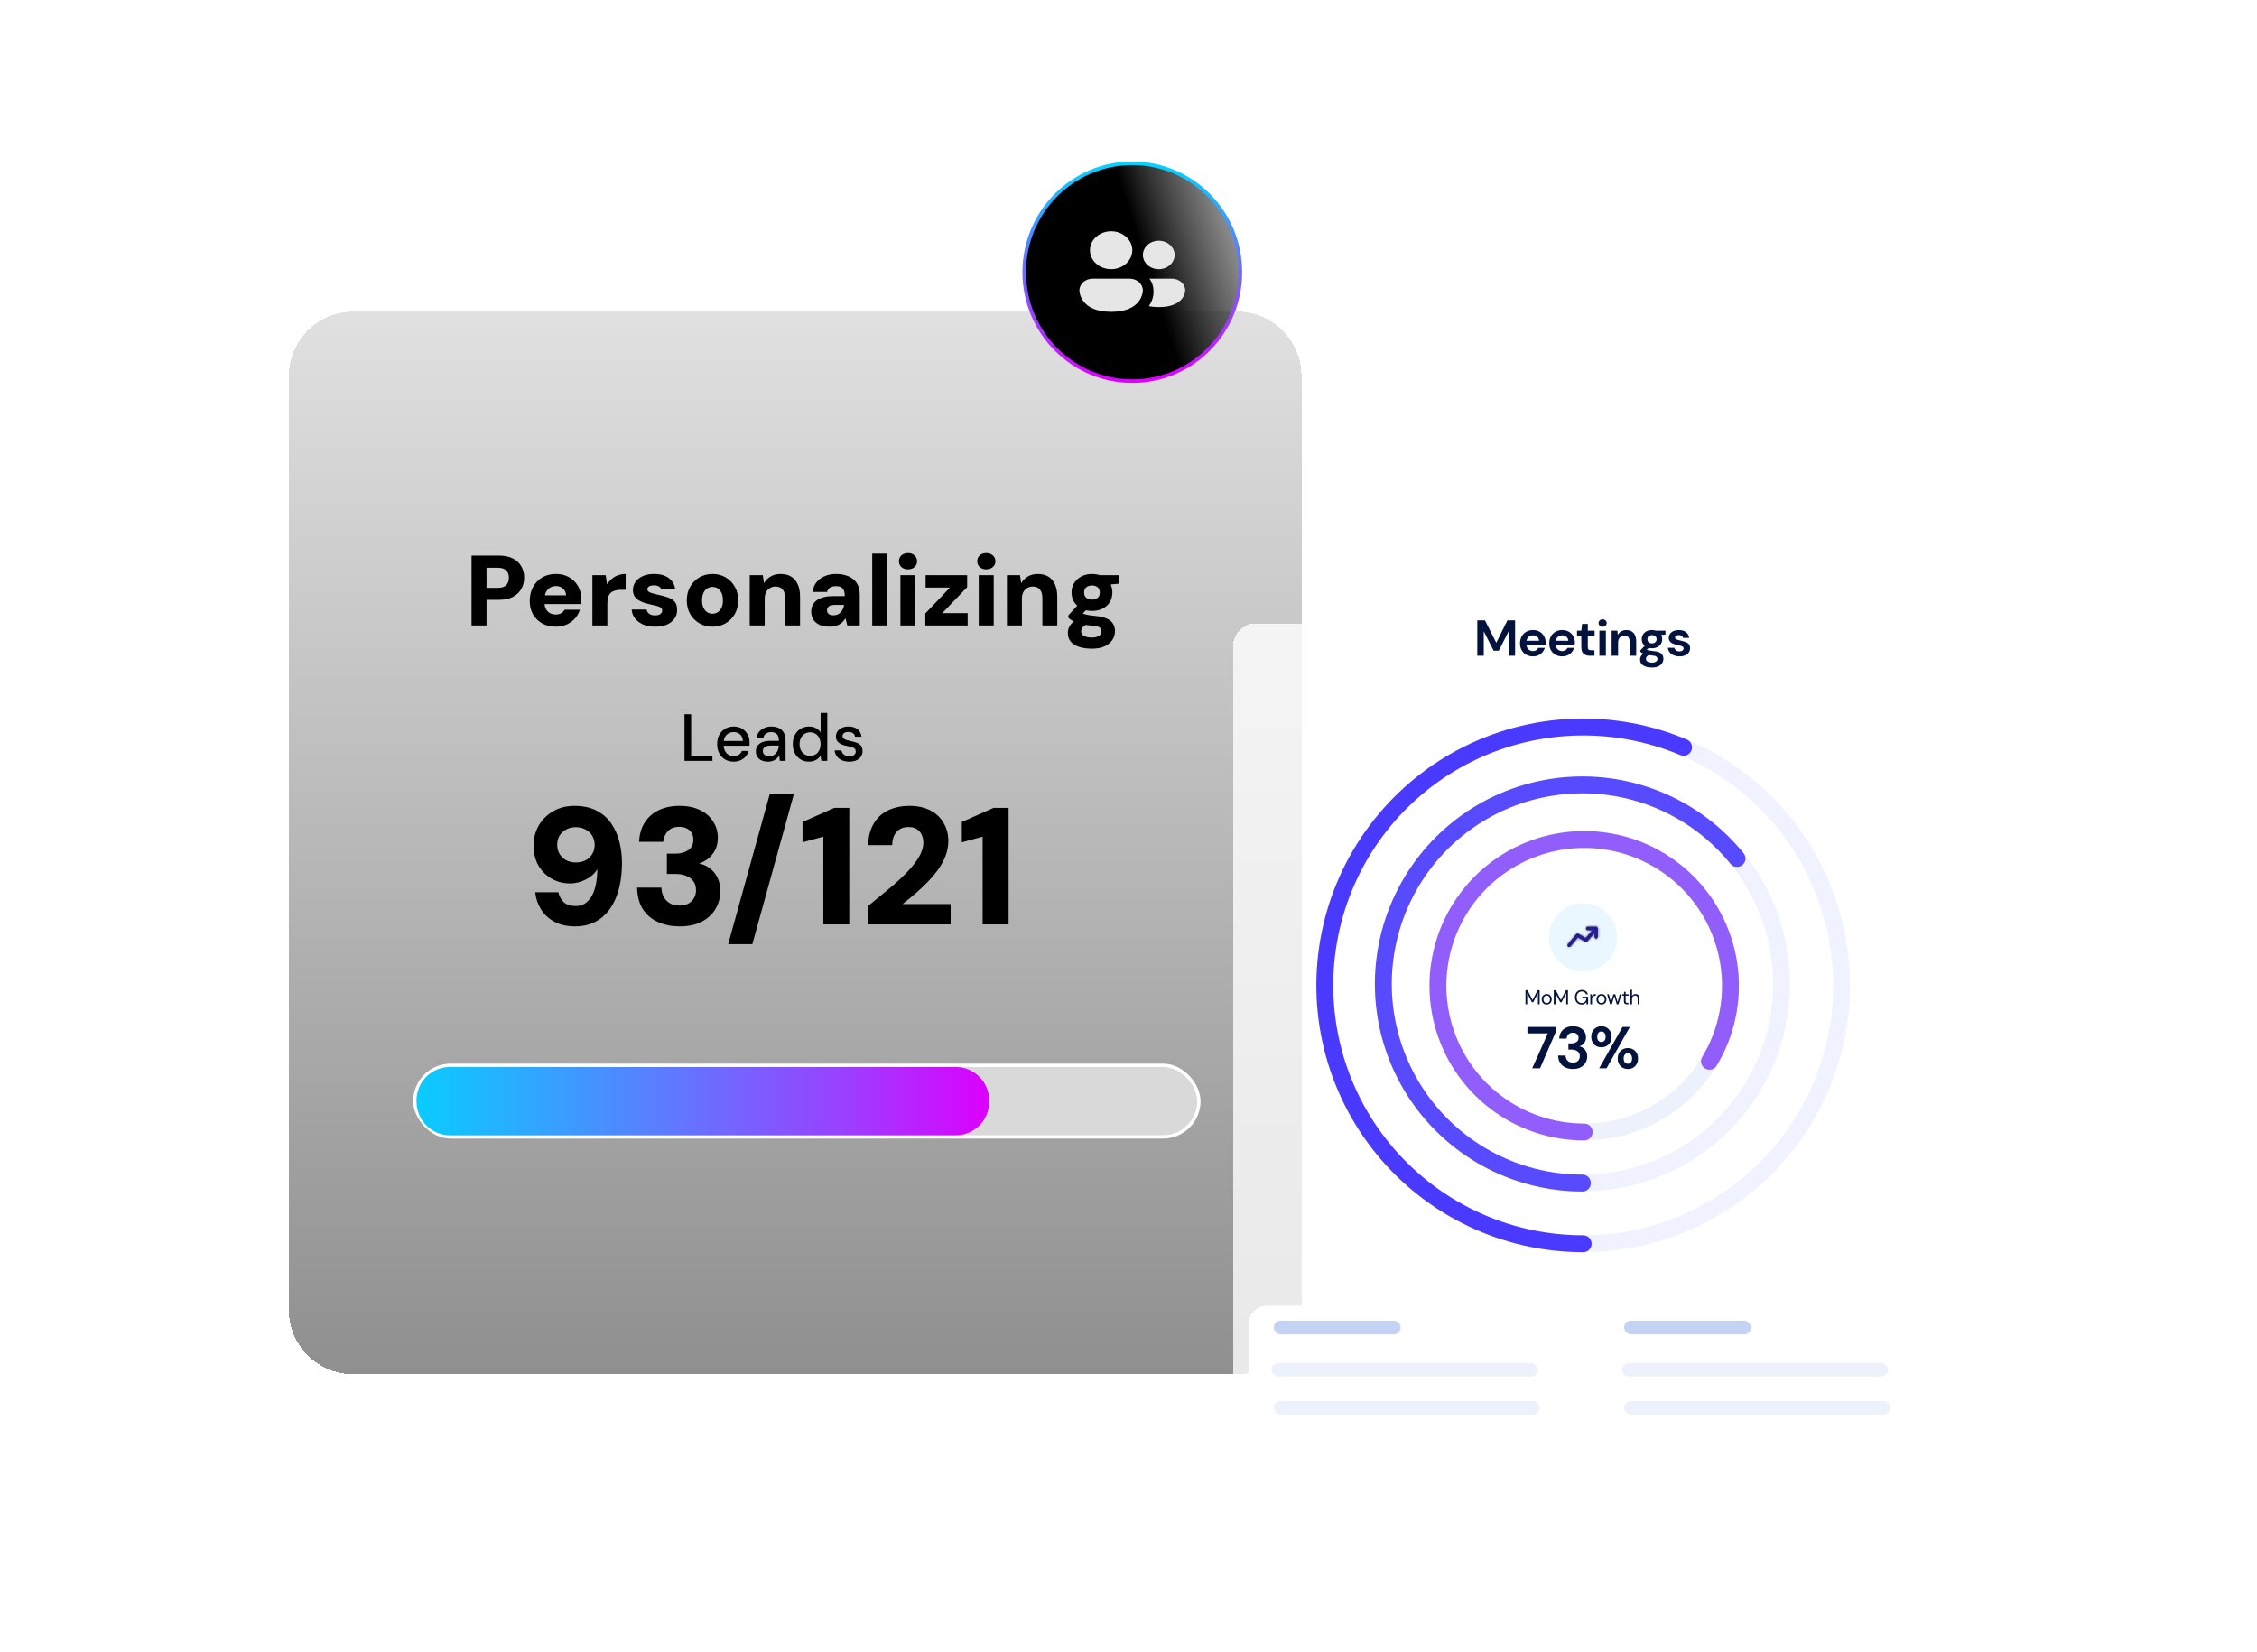 <svg width="992" height="726" viewBox="0 0 992 726" fill="none" xmlns="http://www.w3.org/2000/svg">
<g clip-path="url(#clip0_2129_5334)">
<g filter="url(#filter0_d_2129_5334)">
<path d="M126 149.285C126 133.122 139.103 120.02 155.266 120.02H543.71C559.873 120.02 572.975 133.122 572.975 149.285V559.734C572.975 575.897 559.873 589 543.71 589H155.266C139.103 589 126 575.897 126 559.734V149.285Z" fill="url(#paint0_linear_2129_5334)" fill-opacity="0.8" shape-rendering="crispEdges"/>
<path d="M155.266 120.496H543.71C559.61 120.496 572.499 133.385 572.499 149.285V559.734C572.499 575.634 559.61 588.523 543.71 588.523H155.266C139.366 588.523 126.477 575.634 126.477 559.734V149.285C126.477 133.634 138.966 120.899 154.522 120.505L155.266 120.496Z" stroke="white" stroke-width="0.952" shape-rendering="crispEdges"/>
</g>
<path d="M207.256 274.938V244.209H219.197C221.714 244.209 223.791 244.634 225.43 245.482C227.099 246.331 228.342 247.502 229.162 248.994C229.981 250.457 230.391 252.111 230.391 253.955C230.391 255.681 229.996 257.276 229.206 258.74C228.415 260.203 227.201 261.388 225.562 262.295C223.923 263.203 221.801 263.656 219.197 263.656H213.841V274.938H207.256ZM213.841 258.388H218.758C220.484 258.388 221.728 257.993 222.489 257.203C223.279 256.384 223.674 255.301 223.674 253.955C223.674 252.579 223.279 251.511 222.489 250.75C221.728 249.96 220.484 249.565 218.758 249.565H213.841V258.388ZM244.377 275.465C242.095 275.465 240.09 274.997 238.363 274.06C236.637 273.094 235.276 271.763 234.281 270.065C233.315 268.339 232.832 266.363 232.832 264.139C232.832 261.856 233.315 259.822 234.281 258.037C235.246 256.252 236.593 254.847 238.319 253.823C240.046 252.799 242.051 252.286 244.333 252.286C246.558 252.286 248.504 252.769 250.172 253.735C251.84 254.701 253.142 256.018 254.079 257.686C255.045 259.325 255.527 261.227 255.527 263.393C255.527 263.685 255.513 264.022 255.484 264.402C255.484 264.754 255.454 265.119 255.396 265.5H237.529V261.681H248.811C248.752 260.452 248.299 259.471 247.45 258.74C246.631 257.979 245.606 257.598 244.377 257.598C243.441 257.598 242.592 257.818 241.831 258.257C241.07 258.696 240.456 259.354 239.987 260.232C239.548 261.11 239.329 262.222 239.329 263.568V264.885C239.329 265.91 239.519 266.817 239.9 267.607C240.309 268.397 240.88 269.012 241.612 269.451C242.373 269.89 243.265 270.109 244.289 270.109C245.255 270.109 246.045 269.919 246.66 269.538C247.304 269.129 247.801 268.617 248.153 268.002H254.869C254.459 269.407 253.757 270.68 252.762 271.821C251.767 272.933 250.552 273.826 249.118 274.499C247.684 275.143 246.104 275.465 244.377 275.465ZM260.37 274.938V252.813H266.208L266.823 256.852C267.408 255.915 268.096 255.111 268.886 254.437C269.676 253.764 270.583 253.238 271.608 252.857C272.661 252.477 273.788 252.286 274.988 252.286V259.266H272.793C271.915 259.266 271.11 259.369 270.378 259.574C269.676 259.749 269.062 260.056 268.535 260.495C268.037 260.934 267.642 261.534 267.349 262.295C267.086 263.027 266.954 263.949 266.954 265.061V274.938H260.37ZM288.022 275.465C285.944 275.465 284.144 275.143 282.623 274.499C281.13 273.826 279.945 272.919 279.067 271.777C278.218 270.636 277.735 269.348 277.618 267.914H284.159C284.276 268.412 284.481 268.865 284.774 269.275C285.096 269.656 285.52 269.963 286.047 270.197C286.603 270.402 287.217 270.504 287.89 270.504C288.622 270.504 289.207 270.416 289.646 270.241C290.115 270.036 290.466 269.773 290.7 269.451C290.934 269.129 291.051 268.792 291.051 268.441C291.051 267.885 290.876 267.461 290.524 267.168C290.202 266.875 289.72 266.641 289.076 266.466C288.432 266.261 287.656 266.071 286.749 265.895C285.696 265.661 284.642 265.397 283.588 265.105C282.564 264.783 281.642 264.388 280.823 263.92C280.033 263.451 279.389 262.851 278.891 262.12C278.423 261.359 278.189 260.437 278.189 259.354C278.189 258.037 278.555 256.852 279.286 255.798C280.018 254.716 281.072 253.867 282.447 253.252C283.823 252.608 285.491 252.286 287.451 252.286C290.232 252.286 292.412 252.901 293.992 254.13C295.573 255.359 296.509 257.013 296.802 259.091H290.656C290.48 258.505 290.115 258.066 289.559 257.774C289.003 257.452 288.3 257.291 287.451 257.291C286.486 257.291 285.754 257.452 285.257 257.774C284.759 258.096 284.51 258.52 284.51 259.047C284.51 259.398 284.671 259.72 284.993 260.013C285.344 260.276 285.842 260.51 286.486 260.715C287.13 260.92 287.92 261.125 288.856 261.33C290.641 261.71 292.178 262.12 293.466 262.559C294.782 262.998 295.807 263.641 296.538 264.49C297.27 265.31 297.621 266.51 297.592 268.09C297.621 269.524 297.241 270.797 296.451 271.909C295.69 273.021 294.592 273.899 293.158 274.543C291.724 275.157 290.012 275.465 288.022 275.465ZM313.134 275.465C310.997 275.465 309.08 274.967 307.383 273.972C305.686 272.977 304.339 271.616 303.344 269.89C302.349 268.134 301.852 266.144 301.852 263.92C301.852 261.637 302.349 259.632 303.344 257.905C304.339 256.15 305.686 254.774 307.383 253.779C309.11 252.784 311.027 252.286 313.134 252.286C315.299 252.286 317.231 252.784 318.928 253.779C320.626 254.774 321.972 256.15 322.967 257.905C323.962 259.632 324.459 261.622 324.459 263.876C324.459 266.129 323.962 268.134 322.967 269.89C321.972 271.616 320.626 272.977 318.928 273.972C317.231 274.967 315.299 275.465 313.134 275.465ZM313.134 269.758C314.012 269.758 314.787 269.538 315.46 269.1C316.163 268.661 316.719 268.002 317.128 267.124C317.538 266.246 317.743 265.163 317.743 263.876C317.743 262.588 317.538 261.505 317.128 260.627C316.719 259.749 316.177 259.091 315.504 258.652C314.831 258.213 314.056 257.993 313.178 257.993C312.3 257.993 311.509 258.213 310.807 258.652C310.134 259.091 309.593 259.749 309.183 260.627C308.773 261.505 308.568 262.588 308.568 263.876C308.568 265.163 308.773 266.246 309.183 267.124C309.593 268.002 310.134 268.661 310.807 269.1C311.509 269.538 312.285 269.758 313.134 269.758ZM329.518 274.938V252.813H335.269L335.796 256.369C336.469 255.14 337.42 254.159 338.649 253.428C339.878 252.667 341.371 252.286 343.127 252.286C344.97 252.286 346.521 252.682 347.78 253.472C349.038 254.262 349.989 255.403 350.633 256.896C351.306 258.359 351.643 260.159 351.643 262.295V274.938H345.102V262.91C345.102 261.3 344.751 260.056 344.048 259.178C343.375 258.271 342.292 257.818 340.8 257.818C339.922 257.818 339.117 258.037 338.386 258.476C337.683 258.886 337.127 259.486 336.717 260.276C336.308 261.066 336.103 262.017 336.103 263.129V274.938H329.518ZM364.676 275.465C362.833 275.465 361.296 275.172 360.067 274.587C358.867 274.001 357.975 273.211 357.389 272.216C356.833 271.192 356.555 270.065 356.555 268.836C356.555 267.519 356.877 266.363 357.521 265.368C358.194 264.344 359.233 263.539 360.638 262.954C362.043 262.339 363.813 262.032 365.95 262.032H371.305C371.305 261.037 371.173 260.217 370.91 259.574C370.676 258.93 370.281 258.447 369.725 258.125C369.169 257.803 368.408 257.642 367.442 257.642C366.418 257.642 365.554 257.847 364.852 258.257C364.15 258.666 363.711 259.31 363.535 260.188H357.214C357.36 258.608 357.872 257.232 358.75 256.062C359.657 254.891 360.857 253.969 362.35 253.296C363.842 252.623 365.554 252.286 367.486 252.286C369.593 252.286 371.422 252.638 372.973 253.34C374.524 254.013 375.724 255.008 376.573 256.325C377.451 257.642 377.89 259.281 377.89 261.242V274.938H372.403L371.612 271.733C371.29 272.289 370.91 272.802 370.471 273.27C370.032 273.709 369.52 274.104 368.935 274.455C368.349 274.777 367.705 275.026 367.003 275.201C366.301 275.377 365.525 275.465 364.676 275.465ZM366.301 270.46C367.003 270.46 367.618 270.343 368.144 270.109C368.671 269.875 369.125 269.553 369.505 269.143C369.886 268.734 370.193 268.265 370.427 267.739C370.691 267.183 370.881 266.583 370.998 265.939V265.895H366.74C366.008 265.895 365.393 265.997 364.896 266.202C364.428 266.378 364.077 266.641 363.842 266.992C363.608 267.344 363.491 267.753 363.491 268.222C363.491 268.719 363.608 269.143 363.842 269.495C364.106 269.817 364.442 270.065 364.852 270.241C365.291 270.387 365.774 270.46 366.301 270.46ZM383.362 274.938V243.331H389.947V274.938H383.362ZM395.753 274.938V252.813H402.338V274.938H395.753ZM399.046 250.267C397.875 250.267 396.924 249.931 396.192 249.257C395.461 248.584 395.095 247.736 395.095 246.711C395.095 245.658 395.461 244.794 396.192 244.121C396.924 243.448 397.875 243.112 399.046 243.112C400.246 243.112 401.211 243.448 401.943 244.121C402.704 244.794 403.084 245.658 403.084 246.711C403.084 247.736 402.704 248.584 401.943 249.257C401.211 249.931 400.246 250.267 399.046 250.267ZM406.692 274.938V269.67L417.535 258.257H406.824V252.813H425.085V258.081L414.155 269.495H425.305V274.938H406.692ZM430.178 274.938V252.813H436.762V274.938H430.178ZM433.47 250.267C432.299 250.267 431.348 249.931 430.617 249.257C429.885 248.584 429.519 247.736 429.519 246.711C429.519 245.658 429.885 244.794 430.617 244.121C431.348 243.448 432.299 243.112 433.47 243.112C434.67 243.112 435.636 243.448 436.367 244.121C437.128 244.794 437.509 245.658 437.509 246.711C437.509 247.736 437.128 248.584 436.367 249.257C435.636 249.931 434.67 250.267 433.47 250.267ZM442.565 274.938V252.813H448.315L448.842 256.369C449.515 255.14 450.466 254.159 451.696 253.428C452.925 252.667 454.417 252.286 456.173 252.286C458.017 252.286 459.568 252.682 460.826 253.472C462.085 254.262 463.036 255.403 463.68 256.896C464.353 258.359 464.69 260.159 464.69 262.295V274.938H458.149V262.91C458.149 261.3 457.797 260.056 457.095 259.178C456.422 258.271 455.339 257.818 453.847 257.818C452.969 257.818 452.164 258.037 451.432 258.476C450.73 258.886 450.174 259.486 449.764 260.276C449.354 261.066 449.15 262.017 449.15 263.129V274.938H442.565ZM479.918 285.122C477.752 285.122 475.879 284.859 474.299 284.332C472.719 283.835 471.49 283.074 470.612 282.05C469.763 281.025 469.339 279.738 469.339 278.186C469.339 277.074 469.631 276.035 470.217 275.07C470.831 274.104 471.695 273.255 472.807 272.524C473.919 271.763 475.25 271.133 476.801 270.636L478.996 273.972C477.709 274.353 476.743 274.85 476.099 275.465C475.484 276.079 475.177 276.767 475.177 277.528C475.177 278.113 475.382 278.611 475.792 279.021C476.201 279.43 476.757 279.738 477.46 279.942C478.191 280.147 478.996 280.25 479.874 280.25C480.723 280.25 481.455 280.147 482.069 279.942C482.713 279.738 483.21 279.43 483.562 279.021C483.942 278.64 484.132 278.172 484.132 277.616C484.132 276.884 483.884 276.299 483.386 275.86C482.889 275.421 481.864 275.143 480.313 275.026C478.879 274.909 477.577 274.748 476.406 274.543C475.265 274.309 474.241 274.031 473.333 273.709C472.455 273.387 471.695 273.036 471.051 272.655C470.407 272.275 469.909 271.894 469.558 271.514V270.504L474.387 265.193L478.908 266.597L473.07 272.524L475.089 269.187C475.382 269.363 475.689 269.538 476.011 269.714C476.333 269.86 476.728 269.992 477.196 270.109C477.665 270.226 478.25 270.343 478.952 270.46C479.655 270.548 480.562 270.651 481.674 270.768C483.576 270.943 485.142 271.309 486.371 271.865C487.63 272.392 488.551 273.124 489.137 274.06C489.751 274.997 490.059 276.138 490.059 277.484C490.059 278.801 489.693 280.045 488.961 281.215C488.23 282.386 487.117 283.323 485.625 284.025C484.132 284.757 482.23 285.122 479.918 285.122ZM479.962 268.529C478.118 268.529 476.523 268.163 475.177 267.431C473.831 266.7 472.792 265.734 472.06 264.534C471.329 263.305 470.963 261.929 470.963 260.408C470.963 258.915 471.329 257.569 472.06 256.369C472.792 255.14 473.831 254.159 475.177 253.428C476.523 252.667 478.118 252.286 479.962 252.286C481.835 252.286 483.445 252.667 484.791 253.428C486.137 254.159 487.161 255.14 487.864 256.369C488.566 257.569 488.917 258.915 488.917 260.408C488.917 261.929 488.566 263.305 487.864 264.534C487.161 265.734 486.137 266.7 484.791 267.431C483.445 268.163 481.835 268.529 479.962 268.529ZM479.962 263.568C480.957 263.568 481.776 263.305 482.42 262.778C483.064 262.251 483.386 261.476 483.386 260.452C483.386 259.427 483.064 258.652 482.42 258.125C481.776 257.598 480.957 257.335 479.962 257.335C478.967 257.335 478.133 257.598 477.46 258.125C476.816 258.652 476.494 259.427 476.494 260.452C476.494 261.476 476.816 262.251 477.46 262.778C478.133 263.305 478.967 263.568 479.962 263.568ZM483.649 257.335L482.684 252.813H491.858V256.545L483.649 257.335Z" fill="black"/>
<rect x="182.336" y="468.279" width="344.602" height="31.46" rx="15.73" fill="#D9D9D9" stroke="white" stroke-width="1.463"/>
<path d="M183.104 482.913C183.494 475.126 189.921 469.011 197.719 469.011H420.119C428.2 469.011 434.751 475.563 434.751 483.644V484.376C434.751 492.457 428.2 499.008 420.119 499.008H197.752C189.941 499.008 183.507 492.874 183.136 485.072L183.068 483.644L183.104 482.913Z" fill="url(#paint1_linear_2129_5334)"/>
<path d="M252.81 407.197C249.152 407.197 246.054 406.49 243.518 405.076C240.982 403.661 239.031 401.808 237.665 399.515C236.299 397.223 235.494 394.784 235.251 392.199H245.42C245.859 394.15 246.713 395.662 247.981 396.735C249.249 397.759 250.908 398.271 252.956 398.271C254.907 398.271 256.566 397.686 257.931 396.515C259.346 395.345 260.443 393.613 261.224 391.321C262.004 389.028 262.443 386.199 262.541 382.834C262.541 382.687 262.541 382.565 262.541 382.468C262.541 382.322 262.541 382.175 262.541 382.029C261.858 383.248 260.858 384.346 259.541 385.321C258.273 386.248 256.858 386.98 255.297 387.516C253.737 388.053 252.127 388.321 250.469 388.321C247.688 388.321 245.079 387.663 242.64 386.346C240.201 384.98 238.226 383.053 236.714 380.566C235.251 378.029 234.519 375.054 234.519 371.64C234.519 368.42 235.275 365.494 236.787 362.86C238.348 360.226 240.47 358.129 243.152 356.568C245.884 355.007 248.981 354.227 252.444 354.227C256.395 354.227 259.712 354.958 262.394 356.422C265.077 357.836 267.199 359.738 268.76 362.128C270.369 364.518 271.54 367.201 272.271 370.176C273.003 373.103 273.369 376.103 273.369 379.176C273.369 384.882 272.564 389.833 270.954 394.028C269.345 398.223 267.004 401.466 263.931 403.759C260.858 406.051 257.151 407.197 252.81 407.197ZM253.176 379.102C254.736 379.102 256.127 378.785 257.346 378.151C258.614 377.517 259.59 376.615 260.273 375.444C261.004 374.274 261.37 372.932 261.37 371.42C261.37 369.859 261.004 368.494 260.273 367.323C259.59 366.152 258.614 365.25 257.346 364.616C256.078 363.933 254.639 363.592 253.029 363.592C251.469 363.592 250.078 363.933 248.859 364.616C247.64 365.25 246.664 366.152 245.932 367.323C245.25 368.445 244.908 369.762 244.908 371.274C244.908 372.835 245.25 374.2 245.932 375.371C246.664 376.542 247.64 377.468 248.859 378.151C250.127 378.785 251.566 379.102 253.176 379.102ZM298.672 407.197C295.306 407.197 292.209 406.588 289.38 405.368C286.6 404.149 284.356 402.295 282.649 399.808C280.99 397.271 280.112 394.052 280.015 390.15H290.697C290.745 391.662 291.087 393.028 291.721 394.247C292.355 395.418 293.257 396.345 294.428 397.028C295.599 397.71 297.013 398.052 298.672 398.052C300.184 398.052 301.476 397.759 302.549 397.174C303.671 396.54 304.5 395.735 305.037 394.759C305.622 393.735 305.915 392.565 305.915 391.248C305.915 389.736 305.549 388.467 304.817 387.443C304.086 386.37 303.037 385.565 301.671 385.029C300.306 384.443 298.72 384.151 296.916 384.151H293.111V375.225H296.916C299.013 375.225 300.842 374.737 302.403 373.761C303.964 372.737 304.744 371.176 304.744 369.079C304.744 367.323 304.183 365.957 303.061 364.982C301.94 363.957 300.452 363.445 298.598 363.445C296.355 363.445 294.648 364.104 293.477 365.421C292.306 366.689 291.648 368.225 291.502 370.03H280.893C281.039 366.713 281.868 363.884 283.38 361.543C284.892 359.153 286.941 357.348 289.526 356.129C292.16 354.861 295.184 354.227 298.598 354.227C302.208 354.227 305.281 354.861 307.817 356.129C310.353 357.397 312.256 359.104 313.524 361.25C314.841 363.348 315.499 365.64 315.499 368.128C315.499 370.225 315.109 372.054 314.329 373.615C313.548 375.127 312.524 376.395 311.256 377.42C309.988 378.395 308.646 379.102 307.232 379.541C309.134 379.932 310.768 380.688 312.134 381.809C313.548 382.883 314.646 384.273 315.426 385.98C316.207 387.638 316.597 389.54 316.597 391.687C316.597 394.516 315.889 397.125 314.475 399.515C313.109 401.856 311.085 403.734 308.402 405.149C305.768 406.514 302.525 407.197 298.672 407.197ZM320.053 415.026L338.344 348.959H348.953L330.662 415.026H320.053ZM361.868 406.319V367.762L352.723 370.25V361.324L366.697 355.105H373.282V406.319H361.868ZM381.615 406.319V398.198C384.591 395.759 387.517 393.345 390.395 390.955C393.322 388.565 395.931 386.199 398.224 383.858C400.565 381.468 402.418 379.151 403.784 376.907C405.15 374.615 405.833 372.42 405.833 370.323C405.833 369.103 405.589 367.981 405.101 366.957C404.662 365.884 403.955 365.055 402.979 364.47C402.052 363.836 400.809 363.518 399.248 363.518C397.736 363.518 396.443 363.86 395.37 364.543C394.297 365.226 393.492 366.177 392.956 367.396C392.419 368.567 392.151 369.933 392.151 371.493H381.542C381.689 367.591 382.566 364.348 384.176 361.763C385.786 359.177 387.932 357.275 390.615 356.056C393.346 354.836 396.346 354.227 399.614 354.227C403.418 354.227 406.589 354.934 409.125 356.348C411.661 357.714 413.564 359.568 414.832 361.909C416.149 364.201 416.807 366.762 416.807 369.591C416.807 371.835 416.417 374.005 415.637 376.103C414.856 378.151 413.783 380.151 412.417 382.102C411.052 384.004 409.491 385.858 407.735 387.663C406.028 389.418 404.223 391.126 402.321 392.784C400.418 394.394 398.541 395.93 396.687 397.393H417.831V406.319H381.615ZM431.888 406.319V367.762L422.743 370.25V361.324L436.717 355.105H443.302V406.319H431.888Z" fill="black"/>
<path d="M300.849 334.443V313.957H303.775V332.131H313.14V334.443H300.849ZM322.436 334.795C321.032 334.795 319.783 334.473 318.69 333.829C317.598 333.185 316.739 332.287 316.115 331.136C315.51 329.985 315.208 328.649 315.208 327.127C315.208 325.566 315.51 324.21 316.115 323.059C316.739 321.888 317.598 320.981 318.69 320.337C319.783 319.674 321.051 319.342 322.495 319.342C323.939 319.342 325.178 319.664 326.212 320.308C327.246 320.952 328.046 321.81 328.611 322.883C329.177 323.937 329.46 325.108 329.46 326.395C329.46 326.59 329.45 326.805 329.431 327.039C329.431 327.254 329.421 327.498 329.402 327.771H317.344V325.693H326.534C326.475 324.464 326.065 323.508 325.304 322.825C324.544 322.123 323.597 321.771 322.466 321.771C321.666 321.771 320.934 321.957 320.271 322.327C319.607 322.679 319.071 323.205 318.661 323.908C318.271 324.591 318.076 325.459 318.076 326.512V327.332C318.076 328.424 318.271 329.351 318.661 330.112C319.071 330.853 319.607 331.419 320.271 331.809C320.934 332.18 321.656 332.366 322.436 332.366C323.373 332.366 324.144 332.161 324.748 331.751C325.353 331.341 325.802 330.785 326.095 330.083H329.021C328.768 330.98 328.338 331.79 327.733 332.512C327.129 333.214 326.378 333.77 325.48 334.18C324.602 334.59 323.588 334.795 322.436 334.795ZM337.599 334.795C336.389 334.795 335.385 334.59 334.585 334.18C333.785 333.77 333.19 333.224 332.799 332.541C332.409 331.839 332.214 331.088 332.214 330.288C332.214 329.312 332.468 328.483 332.975 327.8C333.482 327.098 334.204 326.561 335.141 326.19C336.077 325.82 337.199 325.634 338.506 325.634H342.34C342.34 324.776 342.213 324.064 341.96 323.498C341.706 322.932 341.325 322.513 340.818 322.24C340.33 321.947 339.706 321.801 338.945 321.801C338.067 321.801 337.316 322.015 336.692 322.444C336.067 322.854 335.677 323.469 335.521 324.288H332.595C332.712 323.254 333.063 322.376 333.648 321.654C334.253 320.913 335.024 320.347 335.96 319.957C336.897 319.547 337.892 319.342 338.945 319.342C340.33 319.342 341.491 319.586 342.428 320.074C343.364 320.562 344.067 321.254 344.535 322.152C345.023 323.03 345.267 324.083 345.267 325.313V334.443H342.72L342.486 331.956C342.272 332.346 342.018 332.717 341.725 333.068C341.433 333.419 341.082 333.721 340.672 333.975C340.282 334.229 339.823 334.424 339.296 334.56C338.789 334.717 338.223 334.795 337.599 334.795ZM338.155 332.424C338.779 332.424 339.345 332.297 339.852 332.044C340.36 331.79 340.789 331.449 341.14 331.019C341.511 330.571 341.784 330.073 341.96 329.527C342.155 328.961 342.262 328.385 342.281 327.8V327.712H338.799C337.96 327.712 337.277 327.82 336.75 328.034C336.243 328.229 335.872 328.502 335.638 328.854C335.404 329.205 335.287 329.615 335.287 330.083C335.287 330.571 335.394 330.99 335.609 331.341C335.843 331.673 336.175 331.936 336.604 332.131C337.033 332.326 337.55 332.424 338.155 332.424ZM355.557 334.795C354.153 334.795 352.914 334.463 351.841 333.8C350.768 333.117 349.929 332.2 349.324 331.049C348.739 329.878 348.446 328.551 348.446 327.068C348.446 325.566 348.739 324.239 349.324 323.088C349.929 321.937 350.768 321.03 351.841 320.367C352.933 319.684 354.182 319.342 355.587 319.342C356.738 319.342 357.752 319.576 358.63 320.045C359.508 320.493 360.191 321.137 360.679 321.976V313.372H363.605V334.443H360.972L360.679 332.161C360.386 332.609 360.006 333.039 359.538 333.448C359.069 333.839 358.504 334.16 357.84 334.414C357.177 334.668 356.416 334.795 355.557 334.795ZM356.026 332.248C356.943 332.248 357.752 332.034 358.455 331.605C359.157 331.175 359.694 330.571 360.064 329.79C360.455 329.01 360.65 328.102 360.65 327.068C360.65 326.034 360.455 325.137 360.064 324.376C359.694 323.596 359.157 322.991 358.455 322.562C357.752 322.113 356.943 321.888 356.026 321.888C355.148 321.888 354.358 322.113 353.655 322.562C352.953 322.991 352.407 323.596 352.016 324.376C351.626 325.137 351.431 326.034 351.431 327.068C351.431 328.102 351.626 329.01 352.016 329.79C352.407 330.571 352.953 331.175 353.655 331.605C354.358 332.034 355.148 332.248 356.026 332.248ZM373.314 334.795C372.065 334.795 370.973 334.59 370.036 334.18C369.1 333.77 368.358 333.195 367.812 332.453C367.266 331.712 366.934 330.844 366.817 329.849H369.802C369.9 330.317 370.085 330.746 370.358 331.136C370.651 331.527 371.041 331.839 371.529 332.073C372.036 332.307 372.631 332.424 373.314 332.424C373.958 332.424 374.485 332.336 374.894 332.161C375.324 331.966 375.636 331.712 375.831 331.4C376.026 331.068 376.124 330.717 376.124 330.346C376.124 329.8 375.987 329.39 375.714 329.117C375.46 328.824 375.07 328.6 374.543 328.444C374.036 328.268 373.421 328.112 372.7 327.976C372.017 327.859 371.353 327.703 370.709 327.507C370.085 327.293 369.519 327.029 369.012 326.717C368.524 326.405 368.134 326.015 367.841 325.547C367.549 325.059 367.402 324.464 367.402 323.761C367.402 322.922 367.627 322.171 368.076 321.508C368.524 320.825 369.158 320.298 369.978 319.928C370.817 319.537 371.802 319.342 372.934 319.342C374.573 319.342 375.889 319.733 376.885 320.513C377.88 321.293 378.465 322.396 378.64 323.82H375.802C375.724 323.157 375.431 322.649 374.924 322.298C374.416 321.927 373.743 321.742 372.904 321.742C372.065 321.742 371.422 321.908 370.973 322.24C370.524 322.571 370.3 323.01 370.3 323.557C370.3 323.908 370.427 324.22 370.68 324.493C370.934 324.766 371.305 325 371.792 325.195C372.3 325.371 372.914 325.537 373.636 325.693C374.67 325.888 375.597 326.132 376.416 326.425C377.236 326.717 377.889 327.146 378.377 327.712C378.865 328.278 379.109 329.088 379.109 330.141C379.128 331.058 378.894 331.868 378.406 332.57C377.938 333.273 377.265 333.819 376.387 334.209C375.529 334.599 374.504 334.795 373.314 334.795Z" fill="black"/>
<path d="M497.672 71.788C523.9 71.788 545.172 93.213 545.172 119.654C545.172 146.095 523.9 167.52 497.672 167.52C471.444 167.52 450.172 146.095 450.172 119.654C450.172 93.213 471.444 71.788 497.672 71.788Z" fill="url(#paint2_linear_2129_5334)" stroke="url(#paint3_linear_2129_5334)" stroke-width="1.576"/>
<path d="M488.369 118.315C490.837 118.315 493.203 117.437 494.948 115.874C496.692 114.312 497.672 112.192 497.672 109.983C497.672 107.773 496.692 105.653 494.948 104.091C493.203 102.528 490.837 101.65 488.369 101.65C485.902 101.65 483.535 102.528 481.791 104.091C480.046 105.653 479.066 107.773 479.066 109.983C479.066 112.192 480.046 114.312 481.791 115.874C483.535 117.437 485.902 118.315 488.369 118.315ZM509.301 118.315C511.152 118.315 512.927 117.656 514.235 116.484C515.544 115.312 516.279 113.723 516.279 112.066C516.279 110.408 515.544 108.819 514.235 107.647C512.927 106.475 511.152 105.816 509.301 105.816C507.451 105.816 505.676 106.475 504.368 107.647C503.059 108.819 502.324 110.408 502.324 112.066C502.324 113.723 503.059 115.312 504.368 116.484C505.676 117.656 507.451 118.315 509.301 118.315ZM480.229 122.481C477.019 122.481 474.414 124.814 474.414 127.688C474.414 127.688 474.414 137.062 488.369 137.062C499.431 137.062 501.724 131.171 502.198 128.73C502.324 128.093 502.324 127.688 502.324 127.688C502.324 124.814 499.719 122.481 496.509 122.481H480.229ZM506.957 129.147C506.948 129.313 506.929 129.51 506.901 129.738C506.644 131.456 505.978 133.104 504.947 134.571C506.18 134.825 507.617 134.979 509.297 134.979C520.926 134.979 520.926 127.688 520.926 127.688C520.926 124.814 518.321 122.481 515.111 122.481H505.208C506.324 123.972 506.971 125.76 506.971 127.688V128.73L506.957 129.147Z" fill="#E6E6E6"/>
<g filter="url(#filter1_d_2129_5334)">
<rect x="526" y="242" width="339" height="412" rx="10" fill="white" fill-opacity="0.8" shape-rendering="crispEdges"/>
</g>
<path d="M649.307 288.246V272.674H652.688L657.649 282.551L662.543 272.674H665.925V288.246H663.077V277.501L658.739 286.021H656.493L652.155 277.501V288.246H649.307ZM673.796 288.513C672.684 288.513 671.697 288.276 670.837 287.801C669.977 287.327 669.302 286.659 668.813 285.799C668.323 284.939 668.079 283.945 668.079 282.818C668.079 281.676 668.316 280.66 668.79 279.77C669.28 278.88 669.947 278.191 670.793 277.701C671.653 277.197 672.661 276.945 673.818 276.945C674.901 276.945 675.857 277.182 676.688 277.657C677.518 278.132 678.163 278.784 678.623 279.615C679.098 280.43 679.335 281.342 679.335 282.351C679.335 282.514 679.328 282.685 679.313 282.863C679.313 283.041 679.305 283.226 679.291 283.419H670.904C670.963 284.279 671.26 284.954 671.794 285.443C672.342 285.933 673.002 286.177 673.774 286.177C674.352 286.177 674.834 286.051 675.22 285.799C675.62 285.532 675.917 285.191 676.109 284.776H679.001C678.794 285.473 678.445 286.11 677.956 286.689C677.481 287.252 676.888 287.697 676.176 288.024C675.479 288.35 674.686 288.513 673.796 288.513ZM673.818 279.259C673.121 279.259 672.506 279.459 671.972 279.859C671.438 280.245 671.097 280.838 670.948 281.639H676.443C676.399 280.912 676.132 280.334 675.642 279.904C675.153 279.474 674.545 279.259 673.818 279.259ZM686.646 288.513C685.534 288.513 684.548 288.276 683.688 287.801C682.828 287.327 682.153 286.659 681.663 285.799C681.174 284.939 680.929 283.945 680.929 282.818C680.929 281.676 681.166 280.66 681.641 279.77C682.13 278.88 682.798 278.191 683.643 277.701C684.503 277.197 685.512 276.945 686.669 276.945C687.751 276.945 688.708 277.182 689.538 277.657C690.369 278.132 691.014 278.784 691.474 279.615C691.948 280.43 692.186 281.342 692.186 282.351C692.186 282.514 692.178 282.685 692.163 282.863C692.163 283.041 692.156 283.226 692.141 283.419H683.754C683.814 284.279 684.11 284.954 684.644 285.443C685.193 285.933 685.853 286.177 686.624 286.177C687.203 286.177 687.685 286.051 688.07 285.799C688.471 285.532 688.767 285.191 688.96 284.776H691.852C691.644 285.473 691.296 286.11 690.806 286.689C690.332 287.252 689.739 287.697 689.027 288.024C688.33 288.35 687.536 288.513 686.646 288.513ZM686.669 279.259C685.972 279.259 685.356 279.459 684.822 279.859C684.288 280.245 683.947 280.838 683.799 281.639H689.294C689.249 280.912 688.982 280.334 688.493 279.904C688.003 279.474 687.395 279.259 686.669 279.259ZM698.857 288.246C697.7 288.246 696.773 287.964 696.076 287.401C695.379 286.837 695.03 285.836 695.03 284.398V279.592H693.139V277.212H695.03L695.364 274.253H697.878V277.212H700.859V279.592H697.878V284.42C697.878 284.954 697.989 285.324 698.211 285.532C698.449 285.725 698.849 285.821 699.413 285.821H700.792V288.246H698.857ZM704.394 275.499C703.874 275.499 703.444 275.343 703.103 275.032C702.777 274.72 702.614 274.327 702.614 273.853C702.614 273.378 702.777 272.993 703.103 272.696C703.444 272.385 703.874 272.229 704.394 272.229C704.913 272.229 705.335 272.385 705.662 272.696C706.003 272.993 706.173 273.378 706.173 273.853C706.173 274.327 706.003 274.72 705.662 275.032C705.335 275.343 704.913 275.499 704.394 275.499ZM702.97 288.246V277.212H705.817V288.246H702.97ZM708.345 288.246V277.212H710.858L711.081 279.081C711.422 278.428 711.911 277.909 712.549 277.523C713.202 277.138 713.965 276.945 714.84 276.945C716.205 276.945 717.265 277.375 718.022 278.235C718.778 279.096 719.156 280.356 719.156 282.017V288.246H716.309V282.284C716.309 281.335 716.116 280.608 715.73 280.104C715.345 279.6 714.744 279.348 713.928 279.348C713.127 279.348 712.467 279.629 711.948 280.193C711.444 280.757 711.192 281.543 711.192 282.551V288.246H708.345ZM726.106 284.954C725.572 284.954 725.075 284.894 724.615 284.776L723.792 285.599C724.044 285.732 724.385 285.844 724.815 285.933C725.246 286.021 725.943 286.11 726.907 286.199C728.375 286.333 729.443 286.681 730.11 287.245C730.777 287.809 731.111 288.587 731.111 289.581C731.111 290.233 730.933 290.849 730.577 291.427C730.221 292.021 729.673 292.495 728.931 292.851C728.189 293.222 727.24 293.407 726.084 293.407C724.511 293.407 723.243 293.111 722.279 292.517C721.315 291.939 720.833 291.064 720.833 289.892C720.833 288.899 721.315 288.038 722.279 287.312C721.983 287.178 721.723 287.037 721.501 286.889C721.293 286.741 721.108 286.585 720.945 286.422V285.91L722.88 283.864C722.02 283.107 721.59 282.136 721.59 280.949C721.59 280.208 721.768 279.533 722.124 278.925C722.494 278.317 723.014 277.835 723.681 277.479C724.348 277.123 725.157 276.945 726.106 276.945C726.729 276.945 727.307 277.034 727.841 277.212H732.023V278.947L730.132 279.081C730.429 279.644 730.577 280.267 730.577 280.949C730.577 281.691 730.399 282.366 730.043 282.974C729.687 283.582 729.168 284.064 728.486 284.42C727.819 284.776 727.025 284.954 726.106 284.954ZM726.106 282.774C726.684 282.774 727.159 282.618 727.53 282.306C727.915 281.995 728.108 281.55 728.108 280.972C728.108 280.393 727.915 279.948 727.53 279.637C727.159 279.325 726.684 279.17 726.106 279.17C725.498 279.17 725.008 279.325 724.638 279.637C724.267 279.948 724.081 280.393 724.081 280.972C724.081 281.55 724.267 281.995 724.638 282.306C725.008 282.618 725.498 282.774 726.106 282.774ZM723.436 289.603C723.436 290.152 723.688 290.56 724.193 290.827C724.712 291.108 725.342 291.249 726.084 291.249C726.795 291.249 727.374 291.101 727.819 290.804C728.264 290.523 728.486 290.137 728.486 289.648C728.486 289.247 728.338 288.913 728.041 288.647C727.759 288.38 727.188 288.216 726.328 288.157C725.72 288.113 725.157 288.046 724.638 287.957C724.207 288.194 723.896 288.454 723.703 288.736C723.525 289.017 723.436 289.306 723.436 289.603ZM738.215 288.513C737.236 288.513 736.376 288.357 735.635 288.046C734.893 287.72 734.3 287.275 733.855 286.711C733.41 286.148 733.143 285.495 733.054 284.753H735.924C736.013 285.184 736.25 285.554 736.636 285.866C737.036 286.162 737.548 286.311 738.171 286.311C738.793 286.311 739.246 286.185 739.528 285.933C739.824 285.68 739.973 285.391 739.973 285.065C739.973 284.59 739.765 284.271 739.35 284.108C738.934 283.93 738.356 283.76 737.614 283.597C737.14 283.493 736.658 283.367 736.168 283.218C735.679 283.07 735.227 282.885 734.811 282.662C734.411 282.425 734.085 282.128 733.833 281.772C733.58 281.402 733.454 280.949 733.454 280.415C733.454 279.437 733.84 278.614 734.611 277.946C735.397 277.279 736.495 276.945 737.904 276.945C739.209 276.945 740.247 277.249 741.018 277.857C741.804 278.465 742.271 279.303 742.42 280.371H739.728C739.565 279.555 738.949 279.147 737.881 279.147C737.347 279.147 736.932 279.251 736.636 279.459C736.354 279.667 736.213 279.926 736.213 280.238C736.213 280.564 736.428 280.823 736.858 281.016C737.288 281.209 737.859 281.387 738.571 281.55C739.342 281.728 740.047 281.928 740.684 282.151C741.337 282.358 741.856 282.677 742.242 283.107C742.627 283.523 742.82 284.123 742.82 284.909C742.835 285.591 742.657 286.207 742.286 286.756C741.915 287.304 741.381 287.734 740.684 288.046C739.987 288.357 739.164 288.513 738.215 288.513Z" fill="#03133D"/>
<path d="M695.845 546.696C680.93 546.696 666.162 543.758 652.383 538.051C638.604 532.343 626.084 523.978 615.538 513.432C604.992 502.886 596.627 490.366 590.919 476.587C585.212 462.808 582.275 448.039 582.275 433.125C582.275 418.211 585.212 403.443 590.919 389.664C596.627 375.885 604.992 363.365 615.538 352.819C626.085 342.273 638.604 333.908 652.383 328.2C666.162 322.493 680.93 319.555 695.845 319.555C710.759 319.555 725.527 322.493 739.306 328.2C753.085 333.908 765.605 342.273 776.151 352.819C786.697 363.365 795.065 375.885 800.769 389.664C806.478 403.443 809.416 418.211 809.416 433.125C809.416 448.039 806.478 462.808 800.769 476.587C795.06 490.366 786.697 502.886 776.151 513.432C765.605 523.978 753.085 532.343 739.306 538.051C725.527 543.758 710.759 546.696 695.845 546.696Z" stroke="#F0F3FF" stroke-width="7.415" stroke-linecap="round"/>
<path d="M695.845 546.696C679.022 546.696 662.408 542.958 647.206 535.753C632.003 528.548 618.591 518.055 607.939 505.034C597.287 492.012 589.661 476.787 585.613 460.458C581.564 444.129 581.193 427.104 584.528 410.615C587.862 394.125 594.819 378.583 604.894 365.11C614.969 351.637 627.912 340.571 642.787 332.711C657.661 324.851 674.096 320.395 690.903 319.663C707.711 318.931 724.471 321.942 739.973 328.479" stroke="#4A3AFF" stroke-width="7.415" stroke-linecap="round"/>
<path d="M695.513 520.026C684.02 520.026 672.641 517.762 662.023 513.364C651.406 508.966 641.758 502.52 633.632 494.394C625.505 486.267 619.059 476.62 614.661 466.002C610.264 455.385 608 444.005 608 432.513C608 421.021 610.264 409.64 614.661 399.023C619.059 388.405 625.505 378.758 633.632 370.632C641.758 362.506 651.406 356.059 662.023 351.661C672.641 347.264 684.02 345 695.513 345C707.005 345 718.385 347.264 729.003 351.661C739.62 356.059 749.267 362.506 757.393 370.632C765.52 378.758 771.966 388.405 776.363 399.023C780.761 409.641 783.024 421.02 783.024 432.513C783.024 444.005 780.761 455.385 776.363 466.002C771.966 476.62 765.52 486.267 757.393 494.394C749.267 502.52 739.62 508.966 729.002 513.364C718.385 517.762 707.005 520.026 695.513 520.026Z" stroke="#F0F3FF" stroke-width="7.415" stroke-linecap="round"/>
<path d="M695.513 520.026C680.738 520.026 666.204 516.285 653.265 509.152C640.326 502.02 629.403 491.727 621.516 479.234C613.628 466.741 609.031 452.455 608.154 437.707C607.277 422.958 610.149 408.228 616.501 394.888C622.853 381.548 632.479 370.035 644.482 361.419C656.484 352.804 670.473 347.367 685.144 345.617C699.814 343.866 714.689 345.858 728.382 351.407C742.075 356.956 754.14 365.882 763.453 377.352" stroke="#584AFF" stroke-width="7.415" stroke-linecap="round"/>
<path d="M696.29 497.581C687.848 497.581 679.487 495.918 671.687 492.687C663.887 489.456 656.8 484.72 650.83 478.75C644.86 472.78 640.125 465.693 636.894 457.893C633.663 450.093 632 441.733 632 433.29C632 424.848 633.663 416.487 636.894 408.688C640.125 400.887 644.86 393.8 650.83 387.83C656.8 381.86 663.887 377.125 671.687 373.894C679.487 370.663 687.848 369 696.29 369C704.733 369 713.093 370.663 720.893 373.894C728.693 377.125 735.781 381.86 741.75 387.83C747.72 393.8 752.456 400.887 755.687 408.688C758.918 416.487 760.581 424.848 760.581 433.29C760.581 441.733 758.918 450.093 755.687 457.893C752.456 465.693 747.72 472.78 741.75 478.75C735.781 484.72 728.693 489.456 720.893 492.687C713.093 495.918 704.733 497.581 696.29 497.581Z" stroke="#EDF1FC" stroke-width="7.415" stroke-linecap="round"/>
<path d="M696.29 497.581C682.086 497.581 668.281 492.877 657.033 484.203C645.784 475.53 637.724 463.375 634.113 449.638C630.501 435.9 631.541 421.353 637.069 408.269C642.597 395.184 652.303 384.299 664.671 377.313C677.038 370.327 691.372 367.634 705.432 369.653C719.491 371.673 732.487 378.292 742.388 388.477C752.289 398.662 758.538 411.839 760.16 425.951C761.782 440.062 758.684 454.314 751.352 466.479" stroke="#915EFC" stroke-width="7.415" stroke-linecap="round"/>
<path d="M695.814 427.053C704.113 427.053 710.841 420.326 710.841 412.027C710.841 403.728 704.113 397 695.814 397C687.515 397 680.787 403.728 680.787 412.027C680.787 420.326 687.515 427.053 695.814 427.053Z" fill="#EBF7FF"/>
<path fill-rule="evenodd" clip-rule="evenodd" d="M702.28 408.092C702.278 408.039 702.263 407.989 702.248 407.937C702.237 407.894 702.232 407.851 702.214 407.811C702.197 407.773 702.168 407.742 702.142 407.706C702.111 407.661 702.083 407.616 702.043 407.579C702.036 407.572 702.033 407.563 702.026 407.557C701.999 407.534 701.967 407.526 701.938 407.507C701.893 407.478 701.85 407.449 701.799 407.43C701.75 407.412 701.701 407.407 701.649 407.4C701.614 407.395 701.582 407.378 701.544 407.378H697.838C697.428 407.378 697.096 407.711 697.096 408.12C697.096 408.529 697.428 408.861 697.838 408.861H699.933L696.941 412.351L693.771 410.45C693.457 410.26 693.054 410.33 692.82 410.611L689.113 415.058C688.852 415.373 688.894 415.84 689.208 416.102C689.348 416.218 689.515 416.274 689.683 416.274C689.895 416.274 690.106 416.184 690.253 416.007L693.553 412.047L696.715 413.945C697.025 414.131 697.424 414.066 697.659 413.791L700.803 410.123V411.826C700.803 412.235 701.134 412.568 701.544 412.568C701.954 412.568 702.286 412.235 702.286 411.826V408.12C702.286 408.11 702.28 408.102 702.28 408.092" fill="#231F20"/>
<mask id="mask0_2129_5334" style="mask-type:luminance" maskUnits="userSpaceOnUse" x="688" y="407" width="15" height="10">
<path fill-rule="evenodd" clip-rule="evenodd" d="M702.28 408.092C702.278 408.039 702.263 407.989 702.248 407.937C702.237 407.894 702.232 407.851 702.214 407.811C702.197 407.773 702.168 407.742 702.142 407.706C702.111 407.661 702.083 407.616 702.043 407.579C702.036 407.572 702.033 407.563 702.026 407.557C701.999 407.534 701.967 407.526 701.938 407.507C701.893 407.478 701.85 407.449 701.799 407.43C701.75 407.412 701.701 407.407 701.649 407.4C701.614 407.395 701.582 407.378 701.544 407.378H697.838C697.428 407.378 697.096 407.711 697.096 408.12C697.096 408.529 697.428 408.861 697.838 408.861H699.933L696.941 412.351L693.771 410.45C693.457 410.26 693.054 410.33 692.82 410.611L689.113 415.058C688.852 415.373 688.894 415.84 689.208 416.102C689.348 416.218 689.515 416.274 689.683 416.274C689.895 416.274 690.106 416.184 690.253 416.007L693.553 412.047L696.715 413.945C697.025 414.131 697.424 414.066 697.659 413.791L700.803 410.123V411.826C700.803 412.235 701.134 412.568 701.544 412.568C701.954 412.568 702.286 412.235 702.286 411.826V408.12C702.286 408.11 702.28 408.102 702.28 408.092" fill="white"/>
</mask>
<g mask="url(#mask0_2129_5334)">
<rect x="686.718" y="402.931" width="17.791" height="17.791" fill="#281CA5"/>
</g>
<path d="M670.493 441.452V435.225H671.365L673.606 439.566L675.83 435.225H676.711V441.452H675.964V436.559L673.882 440.562H673.322L671.24 436.568V441.452H670.493ZM679.813 441.558C679.398 441.558 679.024 441.464 678.692 441.274C678.36 441.084 678.096 440.817 677.9 440.473C677.71 440.123 677.616 439.714 677.616 439.246C677.616 438.777 677.713 438.371 677.909 438.027C678.105 437.677 678.369 437.407 678.701 437.217C679.039 437.028 679.415 436.933 679.831 436.933C680.246 436.933 680.619 437.028 680.951 437.217C681.284 437.407 681.544 437.677 681.734 438.027C681.93 438.371 682.028 438.777 682.028 439.246C682.028 439.714 681.93 440.123 681.734 440.473C681.539 440.817 681.272 441.084 680.934 441.274C680.602 441.464 680.228 441.558 679.813 441.558ZM679.813 440.918C680.068 440.918 680.305 440.856 680.524 440.731C680.744 440.607 680.922 440.42 681.058 440.171C681.195 439.922 681.263 439.613 681.263 439.246C681.263 438.878 681.195 438.569 681.058 438.32C680.928 438.071 680.753 437.885 680.533 437.76C680.314 437.635 680.08 437.573 679.831 437.573C679.576 437.573 679.338 437.635 679.119 437.76C678.899 437.885 678.722 438.071 678.585 438.32C678.449 438.569 678.381 438.878 678.381 439.246C678.381 439.613 678.449 439.922 678.585 440.171C678.722 440.42 678.897 440.607 679.11 440.731C679.329 440.856 679.564 440.918 679.813 440.918ZM682.933 441.452V435.225H683.805L686.047 439.566L688.271 435.225H689.151V441.452H688.404V436.559L686.323 440.562H685.762L683.681 436.568V441.452H682.933ZM695.141 441.558C694.56 441.558 694.05 441.425 693.611 441.158C693.172 440.885 692.831 440.509 692.588 440.028C692.345 439.542 692.223 438.982 692.223 438.347C692.223 437.713 692.345 437.152 692.588 436.666C692.837 436.18 693.187 435.8 693.638 435.527C694.094 435.254 694.631 435.118 695.248 435.118C695.948 435.118 696.529 435.287 696.991 435.625C697.46 435.963 697.762 436.429 697.899 437.022H697.036C696.953 436.648 696.754 436.351 696.44 436.132C696.131 435.913 695.734 435.803 695.248 435.803C694.791 435.803 694.394 435.907 694.056 436.114C693.718 436.316 693.454 436.606 693.264 436.986C693.08 437.366 692.988 437.819 692.988 438.347C692.988 438.875 693.08 439.329 693.264 439.708C693.448 440.088 693.703 440.381 694.029 440.589C694.355 440.79 694.735 440.891 695.168 440.891C695.832 440.891 696.333 440.698 696.671 440.313C697.009 439.922 697.202 439.388 697.249 438.712H695.452V438.125H698.014V441.452H697.329L697.267 440.429C697.042 440.79 696.766 441.069 696.44 441.265C696.114 441.461 695.681 441.558 695.141 441.558ZM698.974 441.452V437.039H699.65L699.712 437.885C699.848 437.594 700.056 437.363 700.335 437.191C700.613 437.019 700.957 436.933 701.367 436.933V437.715H701.162C700.901 437.715 700.661 437.763 700.441 437.858C700.222 437.947 700.047 438.101 699.917 438.32C699.786 438.54 699.721 438.842 699.721 439.228V441.452H698.974ZM703.873 441.558C703.458 441.558 703.084 441.464 702.752 441.274C702.42 441.084 702.156 440.817 701.96 440.473C701.77 440.123 701.675 439.714 701.675 439.246C701.675 438.777 701.773 438.371 701.969 438.027C702.165 437.677 702.429 437.407 702.761 437.217C703.099 437.028 703.475 436.933 703.891 436.933C704.306 436.933 704.679 437.028 705.011 437.217C705.343 437.407 705.604 437.677 705.794 438.027C705.99 438.371 706.088 438.777 706.088 439.246C706.088 439.714 705.99 440.123 705.794 440.473C705.598 440.817 705.332 441.084 704.994 441.274C704.661 441.464 704.288 441.558 703.873 441.558ZM703.873 440.918C704.128 440.918 704.365 440.856 704.584 440.731C704.804 440.607 704.982 440.42 705.118 440.171C705.255 439.922 705.323 439.613 705.323 439.246C705.323 438.878 705.255 438.569 705.118 438.32C704.988 438.071 704.813 437.885 704.593 437.76C704.374 437.635 704.14 437.573 703.891 437.573C703.636 437.573 703.398 437.635 703.179 437.76C702.959 437.885 702.782 438.071 702.645 438.32C702.509 438.569 702.441 438.878 702.441 439.246C702.441 439.613 702.509 439.922 702.645 440.171C702.782 440.42 702.956 440.607 703.17 440.731C703.389 440.856 703.624 440.918 703.873 440.918ZM707.673 441.452L706.383 437.039H707.131L708.065 440.5L709.097 437.039H709.942L710.983 440.5L711.908 437.039H712.664L711.374 441.452H710.609L709.524 437.813L708.438 441.452H707.673ZM715.056 441.452C714.653 441.452 714.335 441.354 714.104 441.158C713.873 440.962 713.757 440.61 713.757 440.1V437.671H712.992V437.039H713.757L713.855 435.981H714.504V437.039H715.803V437.671H714.504V440.1C714.504 440.378 714.561 440.568 714.673 440.669C714.786 440.764 714.985 440.811 715.269 440.811H715.732V441.452H715.056ZM716.575 441.452V435.047H717.322V437.796C717.47 437.523 717.681 437.312 717.953 437.164C718.226 437.01 718.523 436.933 718.843 436.933C719.353 436.933 719.762 437.093 720.071 437.413C720.379 437.727 720.533 438.214 720.533 438.872V441.452H719.795V438.952C719.795 438.033 719.424 437.573 718.683 437.573C718.297 437.573 717.974 437.713 717.713 437.991C717.452 438.264 717.322 438.655 717.322 439.165V441.452H716.575Z" fill="#03133D"/>
<path d="M673.442 469.571L680.292 454.237H671.341V451.409H683.717V453.77L676.893 469.571H673.442ZM691.357 469.883C690.164 469.883 689.083 469.675 688.114 469.26C687.146 468.828 686.367 468.17 685.779 467.288C685.191 466.406 684.88 465.299 684.845 463.967H688.114C688.132 464.849 688.417 465.593 688.97 466.198C689.541 466.786 690.337 467.081 691.357 467.081C692.326 467.081 693.07 466.812 693.589 466.276C694.108 465.74 694.367 465.065 694.367 464.252C694.367 463.301 694.021 462.583 693.329 462.099C692.655 461.597 691.781 461.347 690.709 461.347H689.36V458.622H690.735C691.617 458.622 692.352 458.415 692.94 458C693.528 457.584 693.822 456.97 693.822 456.157C693.822 455.483 693.597 454.947 693.148 454.549C692.715 454.134 692.11 453.926 691.332 453.926C690.484 453.926 689.818 454.177 689.334 454.678C688.867 455.18 688.607 455.794 688.555 456.521H685.312C685.381 454.843 685.961 453.52 687.051 452.551C688.158 451.582 689.585 451.098 691.332 451.098C692.577 451.098 693.623 451.323 694.471 451.773C695.336 452.205 695.984 452.784 696.417 453.511C696.867 454.237 697.091 455.042 697.091 455.924C697.091 456.944 696.806 457.809 696.235 458.518C695.682 459.21 694.99 459.677 694.16 459.92C695.18 460.127 696.01 460.629 696.65 461.424C697.29 462.203 697.61 463.189 697.61 464.382C697.61 465.385 697.368 466.302 696.884 467.132C696.4 467.963 695.69 468.629 694.756 469.13C693.84 469.632 692.707 469.883 691.357 469.883ZM703.861 460.335C703.031 460.335 702.278 460.153 701.604 459.79C700.929 459.409 700.393 458.873 699.995 458.181C699.597 457.489 699.398 456.668 699.398 455.716C699.398 454.765 699.597 453.943 699.995 453.251C700.393 452.56 700.929 452.032 701.604 451.669C702.278 451.288 703.039 451.098 703.887 451.098C704.717 451.098 705.461 451.288 706.118 451.669C706.793 452.032 707.329 452.56 707.727 453.251C708.125 453.943 708.324 454.765 708.324 455.716C708.324 456.668 708.125 457.489 707.727 458.181C707.329 458.873 706.793 459.409 706.118 459.79C705.444 460.153 704.691 460.335 703.861 460.335ZM702.875 469.571L713.124 451.409H716.367L706.118 469.571H702.875ZM703.861 458.025C704.363 458.025 704.795 457.835 705.158 457.455C705.522 457.057 705.703 456.477 705.703 455.716C705.703 454.955 705.522 454.376 705.158 453.978C704.812 453.58 704.38 453.381 703.861 453.381C703.342 453.381 702.901 453.58 702.538 453.978C702.192 454.376 702.019 454.955 702.019 455.716C702.019 456.477 702.192 457.057 702.538 457.455C702.901 457.835 703.342 458.025 703.861 458.025ZM715.485 469.883C714.654 469.883 713.902 469.701 713.227 469.338C712.553 468.957 712.017 468.421 711.619 467.729C711.221 467.037 711.022 466.216 711.022 465.264C711.022 464.313 711.221 463.5 711.619 462.825C712.017 462.134 712.553 461.606 713.227 461.243C713.902 460.862 714.663 460.672 715.511 460.672C716.341 460.672 717.085 460.862 717.742 461.243C718.417 461.606 718.953 462.134 719.351 462.825C719.748 463.5 719.947 464.313 719.947 465.264C719.947 466.216 719.748 467.037 719.351 467.729C718.953 468.421 718.417 468.957 717.742 469.338C717.085 469.701 716.332 469.883 715.485 469.883ZM715.485 467.573C716.004 467.573 716.436 467.383 716.782 467.003C717.145 466.605 717.327 466.025 717.327 465.264C717.327 464.503 717.145 463.924 716.782 463.526C716.436 463.128 716.004 462.929 715.485 462.929C714.966 462.929 714.525 463.128 714.161 463.526C713.816 463.924 713.643 464.503 713.643 465.264C713.643 466.025 713.816 466.605 714.161 467.003C714.525 467.383 714.966 467.573 715.485 467.573Z" fill="#03133D"/>
<g filter="url(#filter2_d_2129_5334)">
<rect x="548.845" y="569" width="140" height="62.019" rx="8" fill="white"/>
</g>
<rect x="559.845" y="580.491" width="55.782" height="6" rx="3" fill="#C4D2F6"/>
<rect x="558.845" y="599.07" width="117" height="6" rx="3" fill="#EDF1FC"/>
<rect x="559.845" y="615.77" width="117" height="6" rx="3" fill="#EDF1FC"/>
<g filter="url(#filter3_d_2129_5334)">
<rect x="702.845" y="569" width="140" height="62.019" rx="8" fill="white"/>
</g>
<rect x="713.845" y="580.491" width="55.782" height="6" rx="3" fill="#C4D2F6"/>
<rect x="712.845" y="599.07" width="117" height="6" rx="3" fill="#EDF1FC"/>
<rect x="713.845" y="615.77" width="117" height="6" rx="3" fill="#EDF1FC"/>
</g>
<defs>
<filter id="filter0_d_2129_5334" x="102" y="112.02" width="494.975" height="516.98" filterUnits="userSpaceOnUse" color-interpolation-filters="sRGB">
<feFlood flood-opacity="0" result="BackgroundImageFix"/>
<feColorMatrix in="SourceAlpha" type="matrix" values="0 0 0 0 0 0 0 0 0 0 0 0 0 0 0 0 0 0 127 0" result="hardAlpha"/>
<feMorphology radius="8" operator="erode" in="SourceAlpha" result="effect1_dropShadow_2129_5334"/>
<feOffset dy="16"/>
<feGaussianBlur stdDeviation="16"/>
<feComposite in2="hardAlpha" operator="out"/>
<feColorMatrix type="matrix" values="0 0 0 0 0.047 0 0 0 0 0.047 0 0 0 0 0.051 0 0 0 0.4 0"/>
<feBlend mode="normal" in2="BackgroundImageFix" result="effect1_dropShadow_2129_5334"/>
<feBlend mode="normal" in="SourceGraphic" in2="effect1_dropShadow_2129_5334" result="shape"/>
</filter>
<filter id="filter1_d_2129_5334" x="468" y="200" width="487" height="560" filterUnits="userSpaceOnUse" color-interpolation-filters="sRGB">
<feFlood flood-opacity="0" result="BackgroundImageFix"/>
<feColorMatrix in="SourceAlpha" type="matrix" values="0 0 0 0 0 0 0 0 0 0 0 0 0 0 0 0 0 0 127 0" result="hardAlpha"/>
<feOffset dx="16" dy="32"/>
<feGaussianBlur stdDeviation="37"/>
<feComposite in2="hardAlpha" operator="out"/>
<feColorMatrix type="matrix" values="0 0 0 0 0.496 0 0 0 0 0.542 0 0 0 0 0.992 0 0 0 0.08 0"/>
<feBlend mode="normal" in2="BackgroundImageFix" result="effect1_dropShadow_2129_5334"/>
<feBlend mode="normal" in="SourceGraphic" in2="effect1_dropShadow_2129_5334" result="shape"/>
</filter>
<filter id="filter2_d_2129_5334" x="532.367" y="557.465" width="172.957" height="94.976" filterUnits="userSpaceOnUse" color-interpolation-filters="sRGB">
<feFlood flood-opacity="0" result="BackgroundImageFix"/>
<feColorMatrix in="SourceAlpha" type="matrix" values="0 0 0 0 0 0 0 0 0 0 0 0 0 0 0 0 0 0 127 0" result="hardAlpha"/>
<feOffset dy="4.944"/>
<feGaussianBlur stdDeviation="8.239"/>
<feColorMatrix type="matrix" values="0 0 0 0 0.11 0 0 0 0 0.141 0 0 0 0 0.412 0 0 0 0.05 0"/>
<feBlend mode="normal" in2="BackgroundImageFix" result="effect1_dropShadow_2129_5334"/>
<feBlend mode="normal" in="SourceGraphic" in2="effect1_dropShadow_2129_5334" result="shape"/>
</filter>
<filter id="filter3_d_2129_5334" x="686.367" y="557.465" width="172.957" height="94.976" filterUnits="userSpaceOnUse" color-interpolation-filters="sRGB">
<feFlood flood-opacity="0" result="BackgroundImageFix"/>
<feColorMatrix in="SourceAlpha" type="matrix" values="0 0 0 0 0 0 0 0 0 0 0 0 0 0 0 0 0 0 127 0" result="hardAlpha"/>
<feOffset dy="4.944"/>
<feGaussianBlur stdDeviation="8.239"/>
<feColorMatrix type="matrix" values="0 0 0 0 0.11 0 0 0 0 0.141 0 0 0 0 0.412 0 0 0 0.05 0"/>
<feBlend mode="normal" in2="BackgroundImageFix" result="effect1_dropShadow_2129_5334"/>
<feBlend mode="normal" in="SourceGraphic" in2="effect1_dropShadow_2129_5334" result="shape"/>
</filter>
<linearGradient id="paint0_linear_2129_5334" x1="349.488" y1="120.02" x2="349.488" y2="589" gradientUnits="userSpaceOnUse">
<stop stop-color="#D9D9D9"/>
<stop offset="1" stop-color="#737373"/>
</linearGradient>
<linearGradient id="paint1_linear_2129_5334" x1="171.18" y1="484.343" x2="434.751" y2="484.343" gradientUnits="userSpaceOnUse">
<stop stop-color="#00D5FF"/>
<stop offset="0.754" stop-color="#9941FF"/>
<stop offset="1" stop-color="#DD00FF"/>
</linearGradient>
<linearGradient id="paint2_linear_2129_5334" x1="515.262" y1="152.528" x2="601.722" y2="124.995" gradientUnits="userSpaceOnUse">
<stop/>
<stop offset="0.98" stop-color="#666666" stop-opacity="0.01"/>
</linearGradient>
<linearGradient id="paint3_linear_2129_5334" x1="497.672" y1="71" x2="497.672" y2="168.308" gradientUnits="userSpaceOnUse">
<stop stop-color="#00D5FF"/>
<stop offset="1" stop-color="#DD00FF"/>
</linearGradient>
<clipPath id="clip0_2129_5334">
<rect width="992" height="726" fill="white"/>
</clipPath>
</defs>
</svg>
